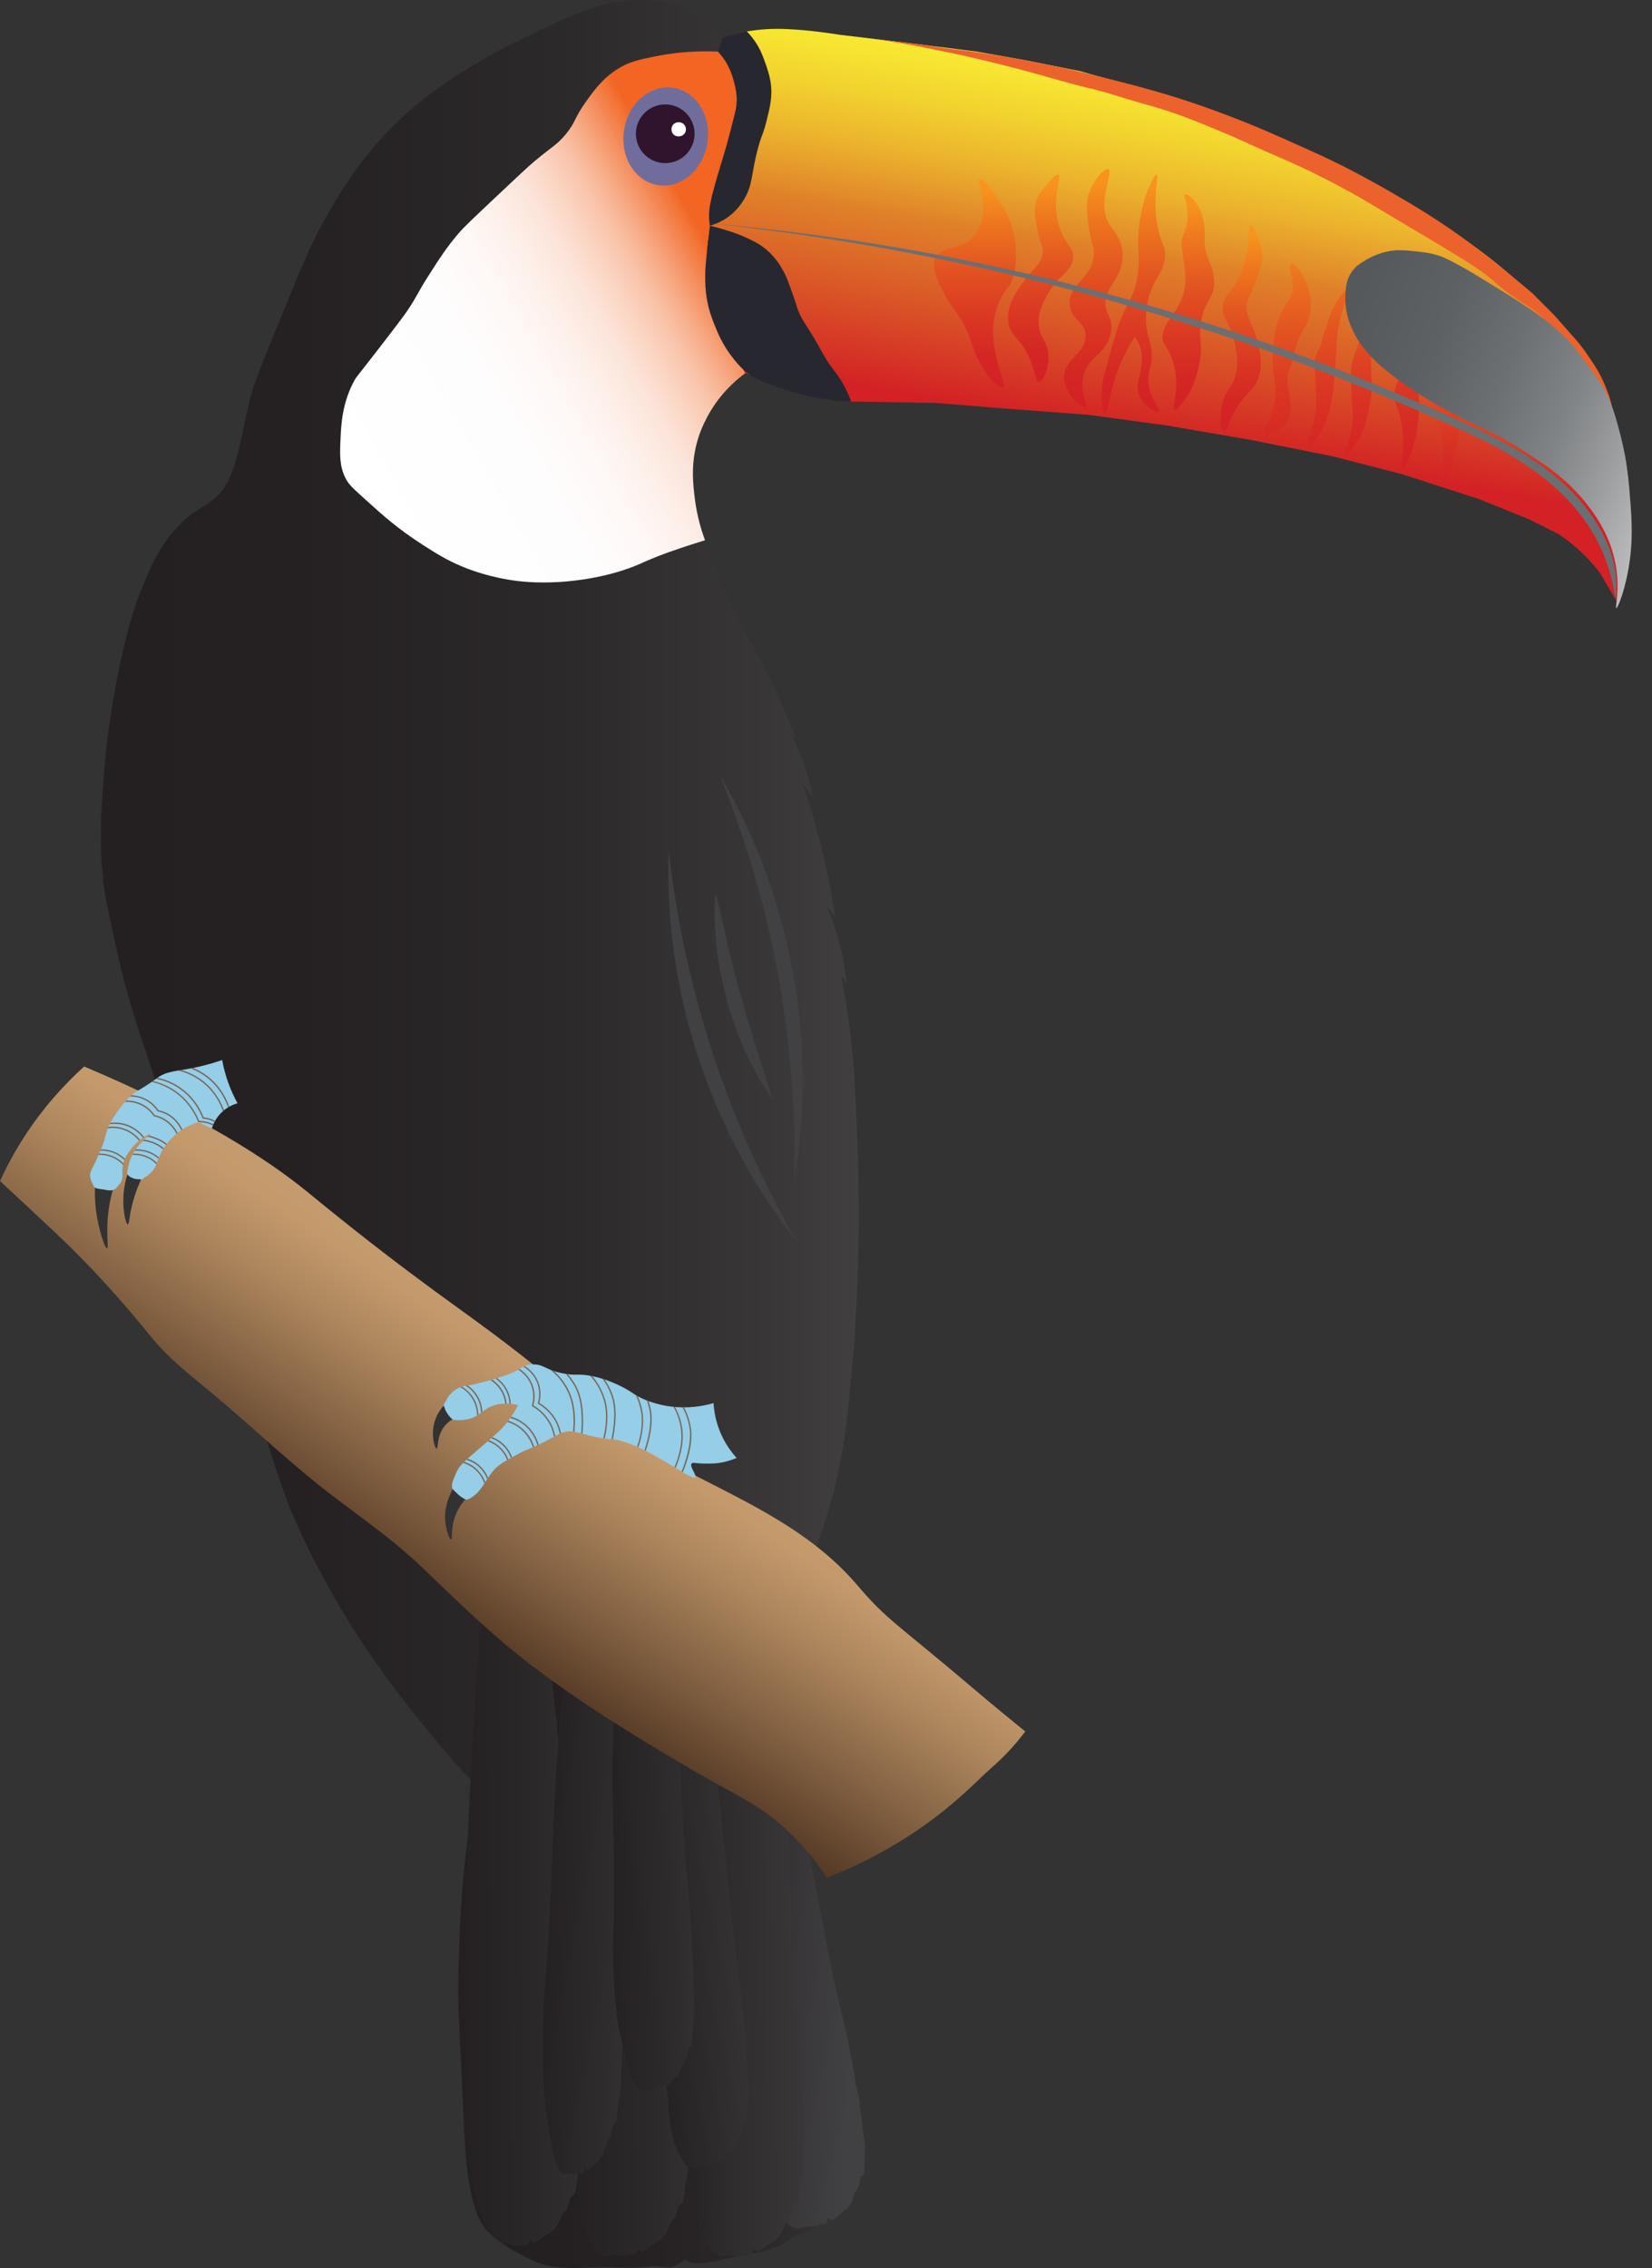 
        <svg xmlns:rdf="http://www.w3.org/1999/02/22-rdf-syntax-ns#" xmlns="http://www.w3.org/2000/svg" xmlns:cc="https://creativecommons.org/ns" xmlns:xlink="http://www.w3.org/1999/xlink" xmlns:dc="https://www.dublincore.org/specifications/dublin-core/dcmi-terms/" x="0px" y="0px" width="364.2px" height="500px" viewBox="0 0 364.2 500" xml:space="preserve">
            <rect x="0" y="0" width="364.2" height="500" fill="#333333" stroke="none"/>
            <title>Ramphastos toco (Toco Toucan)</title>
            <desc xmlns:ian_image_library="https://ian.umces.edu/media-library/">
                <ian_image_library:title>Ramphastos toco (Toco Toucan)</ian_image_library:title>
                <ian_image_library:descr><p>Toco Toucan perched on a branch</p></ian_image_library:descr>
                <ian_image_library:scene>
                    <ian_image_library:contains>Chordata, Aves, Piciformes, Ramphastidae, Ramphastos, toco, Ramphastos toco, common toucan, giant toucan</ian_image_library:contains>
                    <ian_image_library:when>2025-12-15</ian_image_library:when>
                </ian_image_library:scene>
            </desc>
            
             <defs><linearGradient id="ian_symbols_069bdac24d7e08b481df1831f792189a" x1="-42.27" y1="196.78" x2="282.74" y2="196.78" gradientUnits="userSpaceOnUse"><stop offset="0" stop-color="#231f20"></stop><stop offset=".33" stop-color="#252122"></stop><stop offset=".51" stop-color="#2c292a"></stop><stop offset=".65" stop-color="#393638"></stop><stop offset=".78" stop-color="#4b494b"></stop><stop offset=".89" stop-color="#626264"></stop><stop offset=".99" stop-color="#7e8083"></stop><stop offset="1" stop-color="#808285"></stop></linearGradient><linearGradient id="ian_symbols_069bdac24d7e08b481df1831f792189a1" x1="84.2" y1="421.34" x2="264.76" y2="420.3" gradientUnits="userSpaceOnUse"><stop offset="0" stop-color="#231f20"></stop><stop offset=".31" stop-color="#252122"></stop><stop offset=".46" stop-color="#2c2829"></stop><stop offset=".58" stop-color="#393536"></stop><stop offset=".68" stop-color="#4a4849"></stop><stop offset=".77" stop-color="#626061"></stop><stop offset=".84" stop-color="#7e7e7f"></stop><stop offset=".92" stop-color="#a1a1a2"></stop><stop offset=".99" stop-color="#c7c9ca"></stop><stop offset="1" stop-color="#d1d3d4"></stop></linearGradient><linearGradient id="ian_symbols_069bdac24d7e08b481df1831f792189a2" x1="135.37" y1="452.86" x2="186.4" y2="461.72" gradientTransform="translate(-21.75 62.06) rotate(-7.87) scale(.93 .85)" gradientUnits="userSpaceOnUse"><stop offset="0" stop-color="#231f20"></stop><stop offset=".42" stop-color="#383638"></stop><stop offset=".69" stop-color="#414042"></stop></linearGradient><linearGradient id="ian_symbols_069bdac24d7e08b481df1831f792189a3" x1="121.56" y1="418.44" x2="173.35" y2="418.14" gradientUnits="userSpaceOnUse"><stop offset="0" stop-color="#231f20"></stop><stop offset=".41" stop-color="#2c292a"></stop><stop offset="1" stop-color="#414042"></stop></linearGradient><linearGradient id="ian_symbols_069bdac24d7e08b481df1831f792189a4" x1="97.78" y1="416.39" x2="149.57" y2="416.09" gradientUnits="userSpaceOnUse"><stop offset="0" stop-color="#231f20"></stop><stop offset=".39" stop-color="#2b282a"></stop><stop offset="1" stop-color="#414042"></stop></linearGradient><linearGradient id="ian_symbols_069bdac24d7e08b481df1831f792189a5" x1="147.01" y1="418.44" x2="198.81" y2="418.14" gradientUnits="userSpaceOnUse"><stop offset="0" stop-color="#231f20"></stop><stop offset=".26" stop-color="#2f2c2d"></stop><stop offset=".67" stop-color="#3c3a3c"></stop><stop offset="1" stop-color="#414042"></stop></linearGradient><linearGradient id="ian_symbols_069bdac24d7e08b481df1831f792189a6" x1="123.73" y1="398.37" x2="160.08" y2="398.16" gradientTransform="translate(9.56 -2.83) rotate(2.21)" gradientUnits="userSpaceOnUse"><stop offset="0" stop-color="#231f20"></stop><stop offset=".48" stop-color="#2f2c2d"></stop><stop offset="1" stop-color="#414042"></stop></linearGradient><linearGradient id="ian_symbols_069bdac24d7e08b481df1831f792189a7" x1="130.88" y1="415.71" x2="169" y2="415.49" gradientTransform="translate(-14.43 5.83) rotate(-3.29)" gradientUnits="userSpaceOnUse"><stop offset="0" stop-color="#231f20"></stop><stop offset="1" stop-color="#414042"></stop></linearGradient><linearGradient id="ian_symbols_069bdac24d7e08b481df1831f792189a8" x1="127.73" y1="422.56" x2="164.08" y2="422.35" gradientTransform="translate(-3.65 54.45) rotate(-1.13) scale(1 .82)" xlink:href="#ian_symbols_069bdac24d7e08b481df1831f792189a6"></linearGradient><linearGradient id="ian_symbols_069bdac24d7e08b481df1831f792189a9" x1="85.16" y1="361.75" x2="148.01" y2="267.84" gradientUnits="userSpaceOnUse"><stop offset="0" stop-color="#3c2415"></stop><stop offset=".23" stop-color="#77573b"></stop><stop offset=".47" stop-color="#ae875e"></stop><stop offset=".59" stop-color="#c49a6c"></stop><stop offset=".74" stop-color="#c49e72"></stop><stop offset=".96" stop-color="#c6ac84"></stop><stop offset="1" stop-color="#c7b089"></stop></linearGradient><linearGradient id="ian_symbols_069bdac24d7e08b481df1831f792189a10" x1="76.99" y1="106.87" x2="180.01" y2="47.39" gradientUnits="userSpaceOnUse"><stop offset="0" stop-color="#fff"></stop><stop offset=".31" stop-color="#fefdfd"></stop><stop offset=".42" stop-color="#fef8f6"></stop><stop offset=".49" stop-color="#fdf0ea"></stop><stop offset=".56" stop-color="#fce4d9"></stop><stop offset=".61" stop-color="#fbd5c3"></stop><stop offset=".66" stop-color="#f9c2a8"></stop><stop offset=".7" stop-color="#f7ac87"></stop><stop offset=".74" stop-color="#f59162"></stop><stop offset=".78" stop-color="#f37539"></stop><stop offset=".8" stop-color="#f26522"></stop></linearGradient><linearGradient id="ian_symbols_069bdac24d7e08b481df1831f792189a11" x1="252.54" y1="103.51" x2="267.79" y2="12.5" gradientUnits="userSpaceOnUse"><stop offset=".08" stop-color="#d32125"></stop><stop offset=".32" stop-color="#da5a27"></stop><stop offset=".51" stop-color="#e0832a"></stop><stop offset=".51" stop-color="#e0852a"></stop><stop offset=".65" stop-color="#ebb22d"></stop><stop offset=".78" stop-color="#f2d22f"></stop><stop offset=".88" stop-color="#f7e531"></stop><stop offset=".95" stop-color="#f9ed32"></stop></linearGradient><linearGradient id="ian_symbols_069bdac24d7e08b481df1831f792189a12" x1="229.41" y1="84.25" x2="229.41" y2="38.52" gradientUnits="userSpaceOnUse"><stop offset="0" stop-color="#d32125"></stop><stop offset=".15" stop-color="#d42724"></stop><stop offset=".34" stop-color="#da3823"></stop><stop offset=".57" stop-color="#e25421"></stop><stop offset=".81" stop-color="#ef7a1e"></stop><stop offset=".95" stop-color="#f7941d"></stop></linearGradient><linearGradient id="ian_symbols_069bdac24d7e08b481df1831f792189a13" x1="241.06" y1="89.83" x2="241.06" y2="37.3" xlink:href="#ian_symbols_069bdac24d7e08b481df1831f792189a12"></linearGradient><linearGradient id="ian_symbols_069bdac24d7e08b481df1831f792189a14" x1="261.98" y1="90.44" x2="261.98" y2="42.83" xlink:href="#ian_symbols_069bdac24d7e08b481df1831f792189a12"></linearGradient><linearGradient id="ian_symbols_069bdac24d7e08b481df1831f792189a15" x1="249.87" y1="91.29" x2="249.87" y2="38.52" xlink:href="#ian_symbols_069bdac24d7e08b481df1831f792189a12"></linearGradient><linearGradient id="ian_symbols_069bdac24d7e08b481df1831f792189a16" x1="273.68" y1="95.11" x2="273.68" y2="49.65" xlink:href="#ian_symbols_069bdac24d7e08b481df1831f792189a12"></linearGradient><linearGradient id="ian_symbols_069bdac24d7e08b481df1831f792189a17" x1="284.45" y1="105.31" x2="282.69" y2="46.99" gradientUnits="userSpaceOnUse"><stop offset="0" stop-color="#d32125"></stop><stop offset=".14" stop-color="#d52724"></stop><stop offset=".35" stop-color="#da3923"></stop><stop offset=".58" stop-color="#e45721"></stop><stop offset=".84" stop-color="#f0801e"></stop><stop offset=".95" stop-color="#f7941d"></stop></linearGradient><linearGradient id="ian_symbols_069bdac24d7e08b481df1831f792189a18" x1="293.6" y1="105.04" x2="291.84" y2="46.72" xlink:href="#ian_symbols_069bdac24d7e08b481df1831f792189a17"></linearGradient><linearGradient id="ian_symbols_069bdac24d7e08b481df1831f792189a19" x1="301.71" y1="104.79" x2="299.96" y2="46.47" xlink:href="#ian_symbols_069bdac24d7e08b481df1831f792189a17"></linearGradient><linearGradient id="ian_symbols_069bdac24d7e08b481df1831f792189a20" x1="214.94" y1="85.44" x2="214.94" y2="39.53" xlink:href="#ian_symbols_069bdac24d7e08b481df1831f792189a12"></linearGradient><linearGradient id="ian_symbols_069bdac24d7e08b481df1831f792189a21" x1="311.75" y1="104.49" x2="309.99" y2="46.17" xlink:href="#ian_symbols_069bdac24d7e08b481df1831f792189a17"></linearGradient><linearGradient id="ian_symbols_069bdac24d7e08b481df1831f792189a22" x1="319.91" y1="106.88" x2="319.91" y2="58.9" gradientUnits="userSpaceOnUse"><stop offset="0" stop-color="#d32125"></stop><stop offset=".21" stop-color="#d93423"></stop><stop offset=".63" stop-color="#e96820"></stop><stop offset=".95" stop-color="#f7941d"></stop></linearGradient><linearGradient id="ian_symbols_069bdac24d7e08b481df1831f792189a23" x1="263.69" y1="66.4" x2="386.08" y2="114.64" gradientUnits="userSpaceOnUse"><stop offset="0" stop-color="#53575a"></stop><stop offset=".25" stop-color="#55595c"></stop><stop offset=".4" stop-color="#5e6164"></stop><stop offset=".53" stop-color="#6c7072"></stop><stop offset=".65" stop-color="#818486"></stop><stop offset=".75" stop-color="#9c9ea0"></stop><stop offset=".85" stop-color="#bdbebf"></stop><stop offset=".94" stop-color="#e3e4e4"></stop><stop offset="1" stop-color="#fff"></stop></linearGradient></defs><g id="ian_symbols_2727d999e449e3e481f3e3016baea16d"><path id="ian_symbols_a488bcd4e2d0ca9425879bdc99d2f032" d="M104.75,393.56c-3.01-3.27-6.87-7.64-11.17-12.95-3.89-4.81-9.04-11.2-14.71-19.99-6.87-10.67-11.16-19.62-12.94-23.53-3-6.58-4.7-11.59-9.61-27.6-8.38-27.33-8.13-28.3-13.25-44.34-1.04-3.26-4.27-13.09-10.73-32.74-1.32-4.03-4.45-12.77-6.97-24.6-1.46-6.84-2.22-10.26-2.51-12.7-1.07-9.13-.55-16.52,0-23.85.36-4.75,1.26-14.35,3.89-26.22,1.86-8.42,3.4-12.58,4.41-15.06,2.04-5.04,3.97-9.65,8.22-14.07,4.07-4.26,5.43-3.52,8.74-6.79,3.84-3.84,4.83-11.71,6.79-20.4.81-3.63,3.05-9.1,7.52-19.99,4.31-10.54,6.47-15.79,9.96-21.78,3.13-5.35,7.54-12.78,15.53-20.38,5.92-5.63,11.3-9,15.55-11.66,4.88-3.06,8.46-4.8,14.56-7.77,10.93-5.32,15.24-6.34,18.45-6.81,2.87-.41,5.84-.5,9.1,0,1.74.27,4.05.66,6.7,1.99,3.41,1.71,5.66,4.13,7.02,5.95,1.64,24.66,3.29,49.31,4.93,73.97-2.84,2.54-5.67,5.08-8.51,7.62l-4.04,13c.73,4.02,1.48,8.06,2.21,12.08,1.33,4.38,3.57,10.88,7.22,18.4,2.8,5.78,4.91,8.63,8.42,15.82,2.73,5.6,4.62,10.29,5.76,13.27-.32-.27-.64-.54-.96-.81.78,1.59,1.56,3.33,2.29,5.24,1.23,3.24,2.06,6.27,2.63,8.95-.8-1.1-1.61-2.2-2.41-3.29,2.15,6.18,4.15,13.1,5.71,20.71.62,3.03,1.14,5.97,1.56,8.82-.6-.75-1.19-1.51-1.79-2.26,1.02,2.45,2.04,5.35,2.87,8.68.77,3.11,1.22,5.98,1.48,8.48-.4-.64-.81-1.28-1.21-1.92.69,3.63,1.54,8.65,2.22,14.69.37,3.25.75,8.04,1.2,18.35.62,13.98.42,24.63.36,27.71-.26,12.32-1.04,21.99-1.56,27.47-.86,9.27-1.41,15.06-3.24,22.86-1.56,6.63-3.4,12.11-4.93,16.13-.1-.05-.18-.1-.28-.13-.2,1.37-.39,2.75-.57,4.13-1.77,13.45-2.75,26.53-3.1,39.17-23.59,2.71-47.18,5.42-70.77,8.12Z" fill="url(#ian_symbols_069bdac24d7e08b481df1831f792189a)"></path><g id="ian_symbols_7c04db1b8c0da4140d9518660ed7c731"><path d="M169.55,380.48c4.53,11.46,6.78,21.05,8.01,27.76,2.39,13.07,2.36,16.67,4.83,28.25,1.29,6.02,3.04,9.58,4.47,15.49,1.42,5.88,1.84,11.91,1.91,12.61.21,2.06.31,3.6.35,4.24.25,3.93.19,3.58.19,8.28,0,1.32.2,2.9-.18,4.08-.4,1.24-1.48,2.34-2.09,3.53-.5.98-.91,2.71-1.8,3.37-.93.69-2.23.36-3.19.91-1.13.65-1.8,1.85-2.96,2.48-1.37.74-2.99.92-4.35,1.72-.73.43-1.31.99-2.01,1.44-.93.6-2.41.92-3.43,1.36-1.51.66-3.32.62-4.9,1.02-1.18.3-2.64.51-3.94.81-2.16.51-7.52,1.98-9.44.3-1.32.91-2.33,1.73-3.99,1.66-1.23-.04-2.65-.41-3.9-.19-3.94.68-7.84.02-11.86.22-4.12.21-8.97.44-12.69-1.02-1.95-.76-3.75-1.8-5.66-2.79,0,0-2.8-1.72-5.07-3.79-4.83-4.41-5.31-17.34-5.71-26.79-.89-20.94-1.21-21.01-1.11-29.23,0,0,.12-9.49.8-18.56,2.11-28.36,11.21-61.29,13.11-68.05,13.71-2.54,27.43-5.08,41.14-7.62,4.5,12.83,8.99,25.66,13.49,38.48Z" fill="url(#ian_symbols_069bdac24d7e08b481df1831f792189a1)"></path><path d="M173.85,389.52c2.52,9.43,4.23,17.39,5.33,22.97,2.14,10.86,2.55,13.88,4.55,23.5,1.61,7.74,2.82,10.48,4.94,23.32.25,1.49.93,3.56,1.02,4.96-.18-.36-.31-.92-.43-1.42.49,2.21.69,4.61,1.01,6.94.15,1.1.39,2.42.43,3.43.04,1.06-.12,2.02-.14,3.04-.02.84.07,2.31-.09,2.89-.17.61-.55.38-.74.88-.22.59-.26,1.62-.5,2.18-.28.67-.68.88-.95,1.6-.14.39-.23.88-.36,1.28-.18.54-.53.86-.75,1.27-.32.6-.8.64-1.18,1.04-.28.3-.64.52-.95.82-.51.5-1.76,1.93-2.46.6-.24.81-.42,1.53-.86,1.54-.33,0-.75-.24-1.05-.02-.96.72-2.07.3-3.11.62-1.07.32-2.32.69-3.47-.39-.61-.57-1.2-1.37-1.82-2.13-.48-.59-1.2-1.71-1.78-2.99-1.37-3.06-1.99-7.79-2.21-9.88-.03.08-.06.16-.1.24-1.05-7.12-2.37-13.99-3.53-21.25-.02.29-.03.57-.05.86-.31-2.21-.63-4.45-.94-6.72-.34-2.47-.66-4.91-.98-7.3-.01.2-.02.41-.04.61-.23-2.01-.59-5.05-1.06-8.74-.7-5.54-1.26-9.6-1.33-10.09-.7-5.11-1.97-19.93-4.41-57.5,3.33-2.63,6.66-5.26,10-7.89,2.67,10.58,5.35,21.17,8.02,31.75Z" fill="url(#ian_symbols_069bdac24d7e08b481df1831f792189a2)"></path><path d="M146.05,377.83c1.29,11.46,1.94,21.05,2.29,27.76.68,13.07.67,16.67,1.38,28.25.57,9.32,1.46,12.73,1.82,28.1.04,1.78.46,4.32.35,5.97-.14-.44-.19-1.12-.25-1.73.2,2.67.05,5.51.05,8.28,0,1.32.06,2.9-.05,4.08-.11,1.24-.42,2.34-.6,3.53-.14.98-.26,2.71-.52,3.37-.27.69-.64.36-.91.91-.32.65-.51,1.85-.85,2.48-.39.74-.85.92-1.24,1.72-.21.43-.38.99-.57,1.44-.27.6-.69.92-.98,1.36-.43.66-.95.62-1.4,1.02-.34.3-.75.51-1.13.81-.62.51-2.15,1.98-2.7.3-.38.91-.66,1.73-1.14,1.66-.35-.04-.76-.41-1.12-.19-1.13.68-2.24.02-3.39.22-1.18.21-2.56.44-3.63-1.02-.56-.76-1.07-1.8-1.62-2.79-.42-.77-1.03-2.19-1.45-3.79-1.01-3.8-.97-9.44-.9-11.93-.05.09-.09.17-.14.26-.07-8.5-.46-16.77-.63-25.45-.06.33-.12.67-.18,1,0-2.63-.01-5.31,0-8.02,0-2.95.02-5.85.03-8.71-.04.24-.08.47-.13.71.05-2.4.11-6.01.16-10.41.07-6.6.07-11.45.07-12.04,0-6.09.83-23.65,3.75-68.05,3.92-2.54,7.84-5.08,11.76-7.62,1.29,12.83,2.57,25.66,3.86,38.48Z" fill="url(#ian_symbols_069bdac24d7e08b481df1831f792189a3)"></path><path d="M122.27,375.9c1.29,11.46,1.94,21.05,2.29,27.76.68,13.07.67,16.67,1.38,28.25.57,9.32,1.46,12.73,1.82,28.1.04,1.78.46,4.32.35,5.97-.14-.44-.19-1.12-.25-1.73.2,2.67.05,5.51.05,8.28,0,1.32.06,2.9-.05,4.08-.11,1.24-.42,2.34-.6,3.53-.14.98-.26,2.71-.52,3.37-.27.69-.64.36-.91.91-.32.65-.51,1.85-.85,2.48-.39.74-.85.92-1.24,1.72-.21.43-.38.99-.57,1.44-.27.6-.69.92-.98,1.36-.43.66-.95.62-1.4,1.02-.34.3-.75.51-1.13.81-.62.51-2.15,1.98-2.7.3-.65,1.55-.9,1.65-2.46,1.54-1.28-.09-2.59-.32-3.78-.96-2.58-1.38-4.03-3.77-4.89-6.49-1.3-4.13-2.31-8.36-2.57-12.7s.13-8.78,0-13.16c-.06-1.95-.12-3.91-.18-5.86-.05-1.68-.43-3.75-.13-5.4-.06.33-.12.67-.18,1,0-2.63-.01-5.31,0-8.02,0-2.95.02-5.85.03-8.71-.04.24-.08.47-.13.71.05-2.4.11-6.01.16-10.41.07-6.6.07-11.45.07-12.04,0-6.09.83-23.65,3.75-68.05l11.76-7.62c1.29,12.83,2.57,25.66,3.86,38.48Z" fill="url(#ian_symbols_069bdac24d7e08b481df1831f792189a4)"></path><path d="M171.5,377.83c1.29,11.46,1.94,21.05,2.29,27.76.68,13.07.67,16.67,1.38,28.25.57,9.32,1.46,12.73,1.82,28.1.04,1.78.46,4.32.35,5.97-.14-.44-.19-1.12-.25-1.73.2,2.67.05,5.51.05,8.28,0,1.32.06,2.9-.05,4.08-.11,1.24-.42,2.34-.6,3.53-.14.98-.26,2.71-.52,3.37-.27.69-.64.36-.91.91-.32.65-.51,1.85-.85,2.48-.39.74-.85.92-1.24,1.72-.21.43-.38.99-.57,1.44-.27.6-.69.92-.98,1.36-.43.66-.95.62-1.4,1.02-.34.3-.75.51-1.13.81-.62.51-2.15,1.98-2.7.3-.38.91-.66,1.73-1.14,1.66-.35-.04-.76-.41-1.12-.19-1.13.68-2.24.02-3.39.22-1.18.21-2.56.44-3.63-1.02-.56-.76-1.07-1.8-1.62-2.79-.42-.77-1.03-2.19-1.45-3.79-1.01-3.8-.97-9.44-.9-11.93-.05.09-.09.17-.14.26-.07-8.5-.46-16.77-.63-25.45-.06.33-.12.67-.18,1,0-2.63-.01-5.31,0-8.02,0-2.95.02-5.85.03-8.71-.04.24-.08.47-.13.71.05-2.4.11-6.01.16-10.41.07-6.6.07-11.45.07-12.04,0-6.09.83-23.65,3.75-68.05,3.92-2.54,7.84-5.08,11.76-7.62,1.29,12.83,2.57,25.66,3.86,38.48Z" fill="url(#ian_symbols_069bdac24d7e08b481df1831f792189a5)"></path><path d="M137,360.13c.4,11.48.45,21.08.42,27.79-.06,13.07-.21,16.68-.19,28.27.01,9.33.46,12.76.1,28.13-.04,1.78.14,4.33,0,5.98-.07-.45-.08-1.13-.1-1.74.03,2.67-.18,5.51-.28,8.28-.05,1.32-.07,2.9-.19,4.08-.12,1.24-.36,2.33-.52,3.51-.13.98-.27,2.7-.46,3.36-.2.68-.43.34-.63.89-.23.64-.4,1.83-.64,2.45-.28.73-.59.9-.87,1.69-.15.42-.28.98-.43,1.43-.19.59-.48.9-.69,1.34-.3.64-.64.6-.95.99-.23.29-.51.49-.76.78-.42.49-1.47,1.92-1.76.23-.28.9-.5,1.71-.8,1.63-.23-.05-.47-.43-.72-.22-.76.65-1.45-.04-2.21.13-.77.18-1.68.37-2.31-1.11-.33-.78-.62-1.82-.94-2.83-.25-.81-.28-1.23-.36-1.64-1.35-7.61-1.73-12.28-1.73-12.28-.16-2-.61-8.37-.1-19.43.26-5.55.68-8.92.92-12.69.58-9.21.9-18.43,1.25-27.64.94-24.28,4.04-48.36,6.02-72.61l7.91-7.32c.34,12.85.68,25.7,1.02,38.55Z" fill="url(#ian_symbols_069bdac24d7e08b481df1831f792189a6)"></path><path d="M156.16,378.82c1.49,9.4,2.42,17.28,3,22.8,1.12,10.75,1.28,13.73,2.35,23.25.86,7.67,1.68,10.44,2.67,23.11.12,1.47.55,3.54.54,4.91-.12-.36-.19-.92-.27-1.42.27,2.19.3,4.55.43,6.83.06,1.09.18,2.39.16,3.37-.02,1.03-.2,1.95-.27,2.94-.06.82-.06,2.25-.22,2.8-.16.58-.45.32-.63.79-.21.55-.29,1.55-.51,2.08-.25.63-.58.79-.83,1.47-.13.36-.23.83-.35,1.21-.17.51-.46.79-.66,1.17-.29.56-.67.55-.98.9-.23.26-.53.45-.79.72-.43.44-1.49,1.72-1.97.36-.23.76-.41,1.45-.76,1.42-.26-.02-.58-.3-.83-.11-.8.61-1.65.11-2.48.32-.86.22-1.86.47-2.72-.69-.45-.61-.87-1.44-1.32-2.24-.35-.62-.86-1.77-1.24-3.06-.92-3.1-1.16-7.75-1.23-9.8-.03.07-.06.15-.09.22-.46-7.01-1.13-13.81-1.67-20.97-.03.28-.06.56-.08.83-.13-2.17-.26-4.38-.39-6.61-.14-2.43-.27-4.83-.39-7.19-.02.2-.04.39-.06.59-.08-1.98-.2-4.96-.38-8.59-.26-5.45-.49-9.45-.52-9.93-.28-5.03-.51-19.55-.47-56.3,2.76-2.26,5.52-4.52,8.28-6.78,1.55,10.53,3.11,21.06,4.66,31.58Z" fill="url(#ian_symbols_069bdac24d7e08b481df1831f792189a7)"></path><path d="M147.77,363.12c1.02,9.33,1.59,17.14,1.93,22.61.65,10.65.7,13.59,1.35,23.02.52,7.59,1.15,10.37,1.63,22.9.06,1.45.37,3.52.32,4.87-.1-.36-.14-.91-.19-1.41.17,2.17.12,4.5.17,6.76.02,1.07.08,2.36.03,3.33-.05,1.01-.24,1.92-.33,2.89-.08.8-.13,2.22-.28,2.76-.16.57-.41.3-.58.75-.2.53-.3,1.51-.51,2.03-.24.61-.54.76-.78,1.42-.13.35-.23.81-.35,1.18-.16.49-.43.76-.61,1.12-.27.54-.6.52-.89.85-.21.25-.48.42-.72.68-.39.42-1.36,1.64-1.74.28-.23.74-.4,1.42-.71,1.37-.23-.03-.5-.32-.73-.14-.72.57-1.45.04-2.19.22-.76.18-1.66.39-2.37-.78-.37-.62-.72-1.45-1.09-2.26-.3-.64-.35-.99-.44-1.32-1.76-6.13-2.39-9.91-2.39-9.91-.27-1.62-1.07-6.78-1.16-15.82-.04-4.53.2-7.29.23-10.38.08-7.53-.11-15.05-.26-22.57-.39-19.82,1.4-39.58,2.05-59.43,2.5-2.12,5-4.24,7.5-6.36,1.04,10.45,2.08,20.89,3.12,31.34Z" fill="url(#ian_symbols_069bdac24d7e08b481df1831f792189a8)"></path><path d="M147.41,187.47c3.42,30.37,12.97,59.62,28.19,86.13-19.12-24.08-29.32-55.41-28.19-86.13h0Z" fill="#414042"></path><path d="M158.71,170.97c15.67,26.44,21.69,58.83,16.4,89.13.7-30.56-4.89-60.81-16.4-89.13h0Z" fill="#414042"></path><path d="M157.77,196.71c.96,3.92,1.79,7.78,2.69,11.62.92,3.83,1.85,7.65,2.93,11.42,1.02,3.79,2.18,7.54,3.35,11.3,1.2,3.76,2.46,7.51,3.64,11.36-2.39-3.25-4.33-6.79-6-10.46-1.68-3.66-3.01-7.47-4.11-11.35-1.04-3.89-1.86-7.85-2.29-11.86-.45-4-.59-8.04-.21-12.05Z" fill="#414042"></path></g></g><path id="ian_symbols_45533ddb16c84424b1884622b42c7a9a" d="M224.15,384.06c.81-.97,1.45-1.8,1.88-2.36-2.82-2.28-7.17-5.84-12.4-10.28-16.08-13.66-18.06-14.24-24.63-21.97-13.5-15.88-33.9-21.71-51.01-32.71-13.03-8.37-11.52-9.85-33.85-26.11-5.44-3.96-11.14-8-19.89-14.74-8.73-6.73-14.66-11.66-16.53-13.18-8.63-7.02-23.2-16.64-49.17-27.6-4.16,3.76-9.03,8.95-13.43,15.84-2.11,3.3-3.78,6.48-5.12,9.41,2.77,2.57,6.95,6.44,12.01,11.2,7.73,7.26,14.54,14.81,21.2,23.02,4.26,5.24,8.8,8.57,13.87,12.83,9.13,7.67,17.43,15.69,27.13,23.01,6.7,5.06,13.06,9.54,19.07,15.32,7.78,7.49,15.58,15.09,24.2,21.62,10.83,8.2,22.12,15.16,33.82,22.05,11.24,6.62,16.25,8.29,22.82,14.64,3.93,3.79,6.56,7.46,8.13,9.89,6.1-2.35,14.08-6.12,22.47-12.22,4.31-3.13,8.24-6.64,12.05-10.35,1.36-1.33,4.26-3.59,7.37-7.3Z" fill="url(#ian_symbols_069bdac24d7e08b481df1831f792189a9)"></path><path id="ian_symbols_d659ac41e952e1b4191eb627987f824c" d="M158.26,11.37c-5.99-.25-10.78.43-14.04,1.1-3.37.69-5.45,1.14-7.9,2.63-3.45,2.11-5.49,4.99-7.24,7.46-2.61,3.69-2.11,4.32-4.39,7.08-1.89,2.28-2.82,2.55-6.8,5.86-1.4,1.16-3.79,3.41-8.56,7.91-4.63,4.36-6.97,6.57-8.12,7.9-2.72,3.14-4.5,5.96-6.58,9.21-2.8,4.37-2.51,4.53-4.88,8.04-.5.74-1.28,1.86-6.17,8.18-5.11,6.6-5.02,6.35-5.4,7.03-2.76,5.02-2.97,9.82-3.11,12.96-.16,3.6-.24,6.07,1.14,8.76.76,1.48,1.71,2.24,5.05,5.27,3.02,2.74,6.6,5.95,12.07,9.43,2.88,1.84,5.05,3.22,8.34,4.61,1.75.74,6.3,2.53,12.51,3.29.94.11,5.56.65,11.63,0,2.1-.22,8.82-.99,15.14-3.73,1.12-.49,3.3-1.5,6.47-2.63,1.65-.59,3.78-1.29,4.54-1.54,1.41-.46,2.6-.83,3.47-1.1-.78-2.09-1.72-5.12-2.21-8.87-.45-3.48-1-8.05.67-13.51.37-1.19,1.64-5.05,4.85-9.1,2.21-2.78,4.53-4.65,6.24-5.82l9.27,3.21v-2.77l-7.41-5.05-7.46-6.14-1.97-3.29-1.54-12.51.66-5.48.44-6.58,2.19-6.36,2.63-7.19.66-5.1.43-3.87c-.58-2-1.17-4-1.75-6l-2.85-3.29Z" fill="url(#ian_symbols_069bdac24d7e08b481df1831f792189a10)"></path><g id="ian_symbols_dcaf6c7f2eaaf21461cc2d02d9db7b54"><path d="M20.94,261.41c-.07,1.72-.04,4.25.51,7.24.6,3.32,1.73,6.61,2.15,6.53.35-.07-.12-2.5.12-6.16.19-2.93.75-5.31,1.21-6.88-1.33-.24-2.66-.48-3.99-.72Z" fill="#333232"></path><path d="M28.14,258.78c-.27.79-.58,1.89-.77,3.24-.57,4.06.32,7.88.81,7.87.36,0,.26-2.03,1.28-5.51.56-1.91,1.21-3.43,1.69-4.44-1-.39-2-.78-3-1.16Z" fill="#333232"></path><path d="M99.94,312.8c-.52.27-1.18.71-1.77,1.39-1.94,2.22-1.5,5.12-1.9,5.14-.36.01-1.19-2.46-.65-5.14.44-2.18,1.63-3.72,2.4-4.54.64,1.05,1.28,2.1,1.92,3.15Z" fill="#333232"></path><path d="M102.68,330.41c-.83.92-1.86,2.32-2.47,4.22-.83,2.58-.42,4.68-.77,4.72-.36.05-1.21-2.12-1.31-4.49-.12-2.96.98-5.32,1.76-6.66.93.74,1.87,1.48,2.8,2.22Z" fill="#333232"></path><path d="M99.79,328.22c-.48-.91.2-2.07.67-3.29.72-1.85,1.8-2.68,5.67-6,3.74-3.21,4.58-4.02,5.5-5.17,1.26-1.56,2.09-3.01,2.6-4.01-3.06-.68-5.03-.17-6.28.45-1.69.84-2.47,2.08-4.57,2.6-1.01.25-2.24.37-3.27.22-.53-.08-1.04-.79-1.35-1.22-.2-.28-.41-.61-.56-.93-.16-.33-.19-.76-.44-1.05.04-.08.09-.16.13-.24.52-.98,1.03-1.98,1.88-2.73,1.52-1.35,3.26-1.45,3.76-1.47,0,0,2.97-.58,7.11-1.91,4.65-1.49,4.33-2.61,6.72-2.69,2.62-.09,2.8,1.27,7.02,2.03,2.86.51,3.05-.06,6,.52,2.75.54,4.8,1.47,5.93,1.99,3.23,1.49,3.29,2.21,6.14,3.35.44.18,2.52,1,5.3,1.38,3.84.52,7.17-.05,9.56-.74.09,1.57.42,3.99,1.59,6.68,1.08,2.49,2.48,4.29,3.5,5.41-1.35.56-3.19,1.14-5.17,1.22-1.36.05-2.31,0-2.31,0-1.63,0-2.16-.31-2.43,0-.57.67,1.18,2.58.78,3.03-.47.52-3.31-1.55-7.23-3.79-3.8-2.18-5.75-3.13-8.46-4.03-2.61-.87-2.28-.11-7.46-1.33-3.07-.72-3.65-1.1-5.14-.91-1.61.2-1.95.77-5.69,2.61-3.07,1.51-2.98,1.19-5.06,2.32-2.91,1.57-4.37,2.36-5.58,3.82-1.68,2.02-2.52,4.51-4.91,5.9-.49.28-.88.49-1.38.19-.76-.46-1.25-.87-1.25-.87-.81-.77-1.21-1.15-1.31-1.34Z" fill="#96cde7"></path><path d="M31.16,260.04c.07,0,.14,0,.2-.02.18-.07.29-.3.44-.42.13-.1.3-.16.44-.25.46-.31.89-.67,1.26-1.09.98-1.1.81-1.51,1.79-3.66,1.34-2.96,3.58-4.67,4.25-5.16.83-.61,2.22-1.48,4.22-2.03.98.45,1.96.91,2.94,1.36.23-.75.86-2.45,2.51-3.87,1.2-1.03,2.43-1.48,3.15-1.68-.68-1.25-1.4-2.76-2.03-4.51-.67-1.86-1.09-3.56-1.35-5.03-2.68.93-4.92,1.45-6.48,1.76-3.64.72-5.77.7-7.74,2.12-.3.22-1.21.91-2.59,1.79-.28.18-.54.34-.78.49-.66.4-1.14.68-1.22.73-.88.51-2.57,2.1-4.12,4.24-.59.81-1.36,1.9-2.07,3.48-.93,2.06-.56,2.31-1.63,4.85-1.15,2.75-1.62,3.64-1.62,3.64-.5,1-.92,1.58-.87,2.42.04.75.39,1.43.71,2.09.09.18.15.4.32.5.49.3,1.3.32,1.85.42.85.15,2.03.48,2.73-.19.39-.37.88-.9,1.16-1.36.68-1.15.2-2.05.44-3.62.27-1.79,1.25-3.01,2.03-3.99,1.69-2.11,3.86-3.2,3.99-3.02-.04.22-.51.5-.66.63-.51.44-1,.9-1.45,1.39-1.27,1.38-2.28,3.08-2.66,4.93-.06.32-.15.62-.18.94-.03.26-.13.54-.09.8.05.34.58.73.88.85.17.08.36.16.54.23.38.13.83.17,1.26.17.13,0,.29.04.44.05Z" fill="#96cde7"></path><path d="M21.86,254.3c-.04.1-.09.2-.13.29.74-.02,1.63.05,2.6.39,1.28.45,2.19,1.18,2.8,1.81.02-.11.06-.21.08-.32-.63-.63-1.53-1.33-2.78-1.77-.95-.33-1.83-.42-2.57-.4Z" fill="#726658"></path><path d="M22.25,253.38c-.04.1-.08.2-.12.29.9-.03,1.79.1,2.63.39,1.17.41,2.03,1.06,2.66,1.68.04-.1.09-.18.13-.27-.65-.63-1.52-1.27-2.7-1.68-.83-.29-1.71-.42-2.6-.41Z" fill="#726658"></path><path d="M29.37,254.3c-.05.1-.11.19-.16.29.74-.03,1.66.04,2.65.39,1.17.41,2.01,1.05,2.61,1.64.04-.09.07-.19.11-.29-.62-.59-1.47-1.22-2.63-1.62-.96-.34-1.84-.42-2.59-.4Z" fill="#726658"></path><path d="M29.93,253.38c-.07.11-.15.2-.23.31.98-.07,1.97.05,2.88.37.98.34,1.73.85,2.33,1.37.04-.09.08-.19.12-.28-.61-.52-1.37-1.02-2.35-1.36-.88-.31-1.82-.44-2.76-.41Z" fill="#726658"></path><path d="M31.77,251.28c-.11.1-.21.2-.32.31.49-.07.84-.04,2.18.43.97.34,1.71.84,2.31,1.35.05-.09.11-.17.16-.25-.61-.53-1.38-1.03-2.37-1.38-1.06-.37-1.53-.48-1.96-.47Z" fill="#726658"></path><path d="M34,250.68c-.63-.22-.93-.33-1.18-.35-.09.08-.19.17-.33.29.35-.04.52.02,1.41.34l.46.16c.93.32,1.66.8,2.23,1.28.06-.08.12-.16.18-.23-.59-.49-1.35-.98-2.31-1.32l-.46-.16Z" fill="#726658"></path><polygon points="32.2 250.37 32.2 250.37 32.2 250.37 32.2 250.37" fill="#726658"></polygon><path d="M27.37,248.79c-1.35-.47-2.56-.48-3.45-.38-.05.11-.09.21-.13.31.86-.11,2.1-.13,3.48.35,1.72.6,2.81,1.69,3.38,2.41.07-.06.15-.13.22-.19-.6-.74-1.72-1.87-3.51-2.5Z" fill="#726658"></path><path d="M27.97,247.91c-1.15-.4-2.39-.53-3.61-.39-.05.1-.1.2-.15.31,1.24-.16,2.5-.05,3.67.36,1.88.66,3.06,1.88,3.64,2.63.08-.06.16-.11.24-.17-.6-.77-1.82-2.05-3.78-2.74Z" fill="#726658"></path><path d="M44.65,246.5l.03.09h.09c.61.06,1.52.23,2.51.73.04-.09.09-.17.14-.26-.99-.5-1.9-.69-2.53-.75-.71-1.82-2.13-4.38-4.91-6.39-1.86-1.34-3.74-2.01-5.25-2.34-.08.05-.18.13-.32.23,1.52.31,3.48.95,5.4,2.35,2.77,2,4.16,4.56,4.85,6.35Z" fill="#726658"></path><path d="M49.15,244.94s.04-.04.05-.05c.06-.05.12-.09.19-.14-.59-1.63-1.86-4.22-4.48-6.32-1.71-1.37-3.49-2.13-4.94-2.55-.24.04-.47.08-.7.12,1.53.36,3.53,1.11,5.46,2.66,2.62,2.1,3.86,4.69,4.42,6.28Z" fill="#726658"></path><path d="M50.27,244.13c.09-.05.17-.1.26-.15-.54-1.61-1.81-4.35-4.56-6.55-1.14-.91-2.31-1.55-3.39-2-.03,0-.06.01-.08.02-.16.03-.31.06-.46.09,1.18.45,2.48,1.11,3.75,2.13,2.73,2.19,3.96,4.9,4.49,6.47Z" fill="#726658"></path><path d="M36.8,247.01c-.81-.58-1.73-.98-2.71-1.2-.55-.78-1.51-1.84-3.02-2.53-1.23-.56-2.38-.68-3.23-.67-.09.09-.18.2-.26.3.83-.04,2.06.04,3.37.64,1.48.68,2.42,1.72,2.94,2.48l.03.05h.06c.97.22,1.86.61,2.66,1.18,1.18.84,1.88,1.89,2.28,2.68.08-.07.16-.13.23-.19-.42-.82-1.14-1.88-2.34-2.73Z" fill="#726658"></path><path d="M37.72,245.95c-.84-.6-1.78-1.01-2.8-1.22-.55-.81-1.53-1.91-3.09-2.62-1.03-.47-2.02-.63-2.81-.67-.1.09-.21.19-.31.29.81,0,1.87.12,3,.64,1.52.7,2.47,1.78,3,2.57l.03.05h.06c1,.21,1.93.61,2.75,1.2,1.29.92,2,2.06,2.4,2.97.08-.06.15-.11.24-.17-.42-.94-1.15-2.1-2.48-3.04Z" fill="#726658"></path><path d="M44.1,247.1h-.2c-.7-1.72-2.06-4.15-4.59-6.13-1.63-1.28-3.55-2.17-5.59-2.67-.09.06-.19.14-.29.2,1.59.36,3.68,1.11,5.7,2.69,2.53,1.98,3.86,4.4,4.54,6.09l.03.09.39.02c.99.04,1.96.29,2.84.7.03-.08.08-.18.12-.27-.92-.43-1.92-.68-2.95-.73Z" fill="#726658"></path><path d="M101.86,305.68c-.12.04-.23.07-.36.12,1.02.57,1.88,1.37,2.51,2.34.99,1.52,1.16,3.06,1.16,3.91.1-.06.19-.12.28-.18-.02-.91-.23-2.4-1.2-3.89-.61-.93-1.44-1.71-2.4-2.3Z" fill="#726658"></path><path d="M103.08,305.42c-.13.01-.28.03-.45.06.69.42,1.56,1.1,2.26,2.18.95,1.45,1.14,2.91,1.16,3.79.09-.07.19-.14.28-.21-.05-1.03-.3-2.38-1.19-3.74-.63-.97-1.4-1.64-2.06-2.09Z" fill="#726658"></path><path d="M108.52,304.13c-.13.04-.25.07-.37.11.85.55,1.59,1.26,2.14,2.1.73,1.12,1.01,2.24,1.11,3.11.1,0,.2,0,.3,0-.1-.9-.39-2.09-1.16-3.27-.52-.8-1.21-1.49-2.01-2.05Z" fill="#726658"></path><path d="M109.6,303.8c-.11.03-.23.07-.34.11.62.43,1.32,1.06,1.91,1.96.89,1.36,1.11,2.71,1.15,3.6.09,0,.2.02.29.03-.04-.92-.26-2.35-1.2-3.79-.56-.85-1.21-1.46-1.81-1.9Z" fill="#726658"></path><path d="M102.35,322.26c-.08.08-.17.16-.24.23.98.3,1.89.8,2.65,1.47,1.16,1.03,1.73,2.22,2.02,3.06.07-.1.14-.21.2-.31-.32-.86-.93-1.99-2.03-2.97-.75-.67-1.64-1.17-2.6-1.49Z" fill="#726658"></path><path d="M103.09,321.57c-.08.07-.18.16-.26.23.77.24,1.73.66,2.66,1.48,1.03.92,1.6,1.96,1.92,2.78.06-.1.13-.19.19-.29-.34-.82-.91-1.82-1.91-2.71-.89-.79-1.83-1.24-2.59-1.49Z" fill="#726658"></path><path d="M107.78,317.5c-.09.08-.16.14-.25.22.88.31,1.69.78,2.38,1.39,1.01.9,1.58,1.93,1.9,2.74.08-.05.17-.1.25-.15-.34-.84-.92-1.89-1.96-2.81-.67-.6-1.46-1.07-2.31-1.4Z" fill="#726658"></path><path d="M108.55,316.83c-.08.07-.16.14-.25.22.86.31,1.66.78,2.34,1.38,1.11.99,1.68,2.12,1.99,2.96.09-.05.17-.1.26-.14-.32-.87-.92-2.03-2.05-3.03-.67-.59-1.44-1.06-2.28-1.38Z" fill="#726658"></path><path d="M115.2,314.99c-1.08-.96-2.22-1.49-3.14-1.79-.06.08-.12.17-.19.25.91.28,2.05.8,3.14,1.76,1.45,1.29,2.15,2.82,2.48,3.83.08-.03.18-.08.27-.12-.34-1.05-1.06-2.61-2.55-3.93Z" fill="#726658"></path><path d="M116.07,314.18c-1.18-1.05-2.41-1.58-3.37-1.86-.06.09-.11.17-.17.26.94.27,2.18.78,3.35,1.82,1.64,1.46,2.32,3.22,2.59,4.2.08-.04.18-.09.27-.13-.28-1.02-.99-2.8-2.66-4.29Z" fill="#726658"></path><path d="M125.5,306.8c-.94-2.04-2.23-3.52-3.37-4.55-.3-.1-.57-.2-.82-.3,1.24.99,2.82,2.59,3.92,4.98,1.55,3.35,1.26,7.31,1.1,8.66.09.01.19.03.29.05.16-1.36.47-5.4-1.12-8.83Z" fill="#726658"></path><path d="M127.3,306.17c-.54-1.17-1.26-2.24-2.09-3.22-.14-.02-.3-.05-.46-.07.92,1.03,1.71,2.17,2.29,3.42,1.46,3.16,1.28,7.86,1.08,9.7.09.02.19.05.28.07.23-1.97.4-6.67-1.1-9.9Z" fill="#726658"></path><path d="M133.36,308.45c-.67-2.21-1.77-3.88-2.77-5.07-.07-.01-.13-.03-.2-.05-.1-.02-.18-.03-.28-.05,1.05,1.17,2.26,2.88,2.98,5.25,1.02,3.38.29,7.07-.08,8.54.1.02.2.03.29.04.38-1.52,1.1-5.25.07-8.67Z" fill="#726658"></path><path d="M135.23,308.07c-.48-1.6-1.19-2.89-1.93-3.95-.15-.05-.31-.1-.47-.15.8,1.09,1.6,2.45,2.12,4.19.9,2.99.31,7.03-.15,9.13.1,0,.2.02.29.02.49-2.2,1.05-6.2.14-9.24Z" fill="#726658"></path><path d="M141.64,311.25c-.21-1.32-.61-2.46-1.06-3.46-.14-.08-.29-.16-.42-.25.51,1.05.95,2.3,1.19,3.75.48,2.94-.3,5.92-.9,7.63.09.04.18.08.27.12.6-1.74,1.4-4.8.91-7.8Z" fill="#726658"></path><path d="M143.54,311.11c-.13-.81-.34-1.55-.57-2.24-.15-.06-.27-.1-.37-.14.27.74.51,1.54.65,2.43.46,2.84-.45,6.41-1.17,8.54.09.05.18.09.27.13.75-2.19,1.66-5.79,1.19-8.72Z" fill="#726658"></path><path d="M150.43,315.12c-.26-2.02-.92-3.67-1.62-4.96-.11,0-.23-.02-.34-.04.71,1.27,1.41,2.96,1.67,5.03.43,3.42-.82,6.82-1.44,8.27.09.05.17.1.25.15.63-1.46,1.93-4.95,1.48-8.46Z" fill="#726658"></path><path d="M152.34,315.05c-.25-1.95-.87-3.54-1.54-4.8-.11,0-.21,0-.32,0,.68,1.25,1.33,2.87,1.58,4.84.41,3.27-1.01,7.41-1.79,9.28.09.05.17.1.26.15.85-1.98,2.25-6.13,1.82-9.47Z" fill="#726658"></path><path d="M117.58,309.81c.28-1.02.48-2.55-.09-4.25-.64-1.93-1.96-3.12-2.95-3.78-.09.05-.18.11-.28.16.96.62,2.31,1.78,2.95,3.71.56,1.69.34,3.21.05,4.19l-.03.11.1.06c1.12.64,2.69,1.83,3.79,3.83.49.89.81,1.86,1,2.87.09-.05.18-.1.27-.14-.21-1-.52-1.97-1.01-2.87-1.1-2-2.66-3.21-3.8-3.89Z" fill="#726658"></path><path d="M118.88,309.27c.24-.86.5-2.47-.09-4.25-.67-2.02-2.1-3.24-3.09-3.88-.1.05-.2.1-.3.15.96.58,2.44,1.77,3.12,3.82.59,1.78.29,3.39.05,4.18l-.03.11.1.06c1.12.65,2.69,1.84,3.79,3.83.47.85.77,1.78.97,2.75.09-.04.18-.08.27-.12-.21-.97-.51-1.91-.99-2.77-1.1-2-2.66-3.21-3.8-3.89Z" fill="#726658"></path></g><g id="ian_symbols_4b98daebe54a3c7475bfc4ce9776cd2f"><path d="M158.26,11.37c2.13-1.48,4.27-2.95,6.4-4.43,1.08-.19,2.56-.4,4.35-.51,1.56-.1,3.01-.09,4.85,0,4.45.22,8.84.85,11.27,1.24l15.47,1.85,14.68,1.85,11.01,1.96,11.8,2.36,12.06,3.41,16.78,5.51,11.8,4.88,9.7,4.55,9.18,4.72,9.96,5.51c4.41,2,7.95,3.98,10.49,5.5,9.15,5.49,15.32,11.14,18.87,14.42,3.15,2.91,5.63,5.49,7.34,7.34l5.24,6.29,2.88,4.46,2.36,5.06,2.1,7.52c.47,1.84.94,3.69,1.4,5.53l.96,7.31v12.06l-.97,7.73c-.55,1.79-1.1,3.58-1.65,5.38-1.25-2.14-2.5-4.28-3.75-6.42-1.19-1.58-2.74-3.37-4.73-5.18-1.62-1.47-3.19-2.66-4.61-3.59l-6.32-3.16-11.01-4.46-17.04-5.51-15.2-3.93-18.35-3.67-18.35-3.15-17.3-2.36-17.56-1.31-16.25-1.31-15.47-.26c-1-.01-2-.03-3-.04-3.38-.28-7.39-.92-11.76-2.24-2.19-.66-4.19-1.41-5.99-2.18-1.89-.62-3.78-1.23-5.66-1.85-2.28-4.83-4.56-9.67-6.83-14.5l-.88-17.99,2.63-12.94c.88-2.4,1.76-4.79,2.63-7.19.47-2.25.94-4.5,1.41-6.76-.25-1.28-.5-2.55-.75-3.83l-1.32-4.39-2.85-3.29Z" fill="url(#ian_symbols_069bdac24d7e08b481df1831f792189a11)"></path><path d="M156.53,49.77c-.31,2.27-.53,4.18-.67,5.61-.27,2.69-.41,4.07-.39,5.83.01,1.18.03,2.78.39,4.82.42,2.39,1.08,4.11,1.57,5.35.76,1.93,1.92,4.83,4.41,7.87.92,1.12,1.83,2.21,3.36,3.3,1.36.97,2.6,1.45,5.03,2.36,4.23,1.59,7.49,2.31,8.45,2.52,2.31.49,4.07.71,4.72.79,1.63.18,3.07.27,4.25.31-.33-.93-.92-2.4-1.89-4.09-1.36-2.37-2.02-2.66-3.78-5.51-1.11-1.81-.76-1.46-2.52-4.41-2.11-3.53-2.54-3.81-3.34-5.68-.58-1.36-.37-1.25-1.44-4.23-.85-2.35-1.27-3.53-1.82-4.56-.63-1.17-1.75-3.21-3.93-5.04-1.54-1.29-2.97-1.94-4.56-2.68-1.6-.73-2.98-1.17-4.25-1.57-1.44-.46-2.67-.78-3.57-.99Z" fill="#272730"></path><path d="M159.29,8.29c1.79-.45,3.59-.9,5.38-1.34.71.73,1.65,1.83,2.5,3.33.68,1.19,1.02,2.16,1.47,3.39.41,1.13.97,2.72,1.24,4.41.49,3.03-.1,5.47-.95,8.82-.74,2.91-.92,2.51-1.76,5.54-1.68,6.08-1.07,8.12-3.2,11.6-1,1.63-1.98,2.57-2.45,2.99-1.85,1.65-3.8,2.39-5.01,2.74-.06-.35-.14-.87-.18-1.5-.08-1.39.1-2.46.2-3.03.51-2.8,1.6-6.34,1.88-7.27.15-.49.9-2.94,1.77-5.94.42-1.45.79-2.92,1.53-5.84.52-2.06.71-2.87.71-4.05,0-1.51-.29-2.8-.46-3.54-.34-1.47-.76-2.53-.87-2.78-.3-.74-.83-1.99-1.89-3.35-.36-.47-.7-.83-.94-1.09.34-1.03.68-2.06,1.02-3.08Z" fill="#272730"></path><path d="M233.2,38.52c-.49-.06-1.21.78-2.54,2.32-.4.46-1.44,1.66-2.05,2.94-.45.95-.84,2.28,0,6.46.85,4.21,1.51,4.19,1.25,5.75-.36,2.19-1.8,2.93-3.76,5.51-1.77,2.34-4.51,5.94-3.76,9.82.62,3.22,2.99,3.24,5.01,8.62,1,2.66,1.03,4.3,1.67,4.31.87.02,2.38-3.01,2.09-6.22-.27-2.91-1.78-3.38-2.09-6.22-.29-2.68.77-4.74,1.67-6.46,2.43-4.68,5.3-5.06,5.85-8.14.47-2.63-1.53-2.84-2.92-6.94-2.18-6.41.78-11.59-.42-11.73Z" fill="url(#ian_symbols_069bdac24d7e08b481df1831f792189a12)"></path><path d="M244.32,37.33c-.93-.35-3.36,2.54-4.35,5.55-.26.79-.63,2.27,0,6.81.65,4.63,1.2,4.29,1.19,6.06-.05,5.71-5.85,6.72-5.32,11.52.39,3.53,3.58,3.53,3.48,6.89-.12,3.97-4.61,4.8-4.73,8.79-.12,3.8,3.85,7.05,4.73,6.87.81-.16-1.51-3.05-.43-7.14,1.13-4.27,5.08-4.52,6.02-9.34.74-3.77-2.04-4.41-1-7.98.85-2.91,3.25-4.39,3.57-8.34.06-.78.02-1.33,0-1.46-.25-2.93-2-4.72-2.77-5.86-3.21-4.7,1.01-11.83-.4-12.37Z" fill="url(#ian_symbols_069bdac24d7e08b481df1831f792189a13)"></path><path d="M258.98,90.44c.39.05.96-.69,2.02-2.07.98-1.28,1.48-2.33,1.63-2.63,1.73-3.64,2.05-7.3,2.08-7.64.21-2.63-.21-2.88-.14-5.13.17-5.48,2.71-6.95,3.1-9.81.03-.19.04-.97-.07-1.99-.27-2.48-1.03-3.21-1.61-5.21-.99-3.44.26-4.81-1.1-8.86-.06-.19-.22-.7-.54-1.32-.96-1.8-2.67-3.22-3.13-2.92-.36.23.37,1.28.54,3.7.06.91.13,1.86-.14,3.05-.35,1.56-.85,1.96-1.08,3.46-.11.73-.03,1.23.1,2.11.53,3.7.82,5.71.66,7.51-.2,2.22-1.06,3.86-1.44,4.57-1.26,2.34-3.23,4.2-3.52,6.5-.03.26-.12.73.03,1.3.29,1.15,1.34,1.75,2.29,4.9,1.73,5.72-.62,10.34.33,10.47Z" fill="url(#ian_symbols_069bdac24d7e08b481df1831f792189a14)"></path><path d="M252.89,67.28c-.29,1.81-.26,3.24-.24,3.63.1,2.91.84,3.66,1.17,6.06.54,4.01-1.18,4.44-.58,7.98.61,3.56,2.74,5.44,2.28,5.83-.46.4-3.22-1.02-4.31-3.55-1.18-2.75.63-4.43.51-8.4-.07-2.44-.8-3.41-1.52-4.61-1.04,1.58-2.11,3.46-3.05,5.65-2.7,6.28-2.85,11.47-3.55,11.41-.58-.05-1-3.57-.51-6.85.15-.99.34-1.71.45-2.12,1.76-6.49,2.64-9.73,3.55-11.91,1.74-4.18,2.84-5.19,3.46-8.36.28-1.46.46-2.74.49-4.47.05-2.46-.24-2.73-.1-5.6.02-.36.24-4.36,1.46-8.33.1-.33.45-1.47,1.14-2.87.74-1.5,1.14-2.32,1.42-2.26.67.14-.98,5.18.24,11.42.87,4.48,1.87,4.21,1.63,6.76-.36,3.93-3.05,5.04-3.95,10.58Z" fill="url(#ian_symbols_069bdac24d7e08b481df1831f792189a15)"></path><path d="M275.8,49.65c.37.02.75.94,1.44,2.66.21.51.74,1.85.95,3.19.15,1,.18,2.36-1.28,6.34-1.46,4-1.95,3.88-2.07,5.44-.16,2.2.77,3.14,1.71,5.96.86,2.56,2.19,6.5.86,10.19-1.1,3.07-2.87,2.73-5.44,7.7-1.27,2.46-1.62,4.06-2.1,3.97-.65-.11-1.18-3.31-.33-6.42.77-2.81,1.99-3.05,2.79-5.79.75-2.58.36-4.76.03-6.59-.89-4.96-2.95-5.75-2.75-8.86.17-2.65,1.7-2.55,3.55-6.37,2.89-5.96,1.71-11.48,2.63-11.44Z" fill="url(#ian_symbols_069bdac24d7e08b481df1831f792189a16)"></path><path d="M278.64,95.66c.81.74,4.64-1.14,5.57-3.83.04-.11.07-.21.09-.29.52-1.82.15-3.28-.09-4.61-.34-1.94-.51-2.91-.38-3.9.22-1.6.83-2.11,1.52-5.1.19-.82.13-.73.27-1.27.61-2.45,1.71-3.86,2.27-4.88,2.01-3.63.57-8.1.36-8.72-.81-2.4-2.73-5.19-3.54-4.93-.04.01-.06.03-.08.04-.81.5.39,2.92.41,5.09.02,2.65-1.71,3.1-3.17,7.14-.67,1.85-.84,3.26-1.08,5.17-.93,7.37,1.4,9.15-.04,14.38-.97,3.55-2.7,5.13-2.09,5.7Z" fill="url(#ian_symbols_069bdac24d7e08b481df1831f792189a17)"></path><path d="M294.91,73.25c-.14.87-.3,3.58-.64,9-.09,1.41-.33,5.49-1.57,9.46-.1.33-.31.96-.66,1.75-1.11,2.47-3.03,4.96-3.58,4.71-.71-.33,1.94-4.74,1.72-10.42-.15-3.75-.22-5.63-.31-6.06-.06-.3-.24-1.07-.1-2.06.13-.98.49-1.59.82-2.26,1.09-2.2.69-2.59,2.7-8,0,0,0,0,0,0,.11-.3.25-.66.43-1.06,1.14-2.5,3.09-4.95,3.57-4.71.55.27-1.44,3.69-2.39,9.66Z" fill="url(#ian_symbols_069bdac24d7e08b481df1831f792189a18)"></path><path d="M298.2,92.88c.1-1.56-.08-1.65-.31-7.91-.08-2.22-.12-3.33-.1-3.49.51-3.85,3.35-9.09,3.45-9.41,0,0,.05-.18.13-.39,0,0,0-.01,0-.01.12-.35.29-.81.53-1.34,1.19-2.59,3.14-4.93,3.58-4.71.53.28-1.8,4.11-2.79,9.91-.57,3.34-.43,6.1-.39,6.98.06,1.19.11.9.14,1.82,0,0,.14,4.01-1.57,9.39-.11.36-.24.69-.24.69-.11.3-.25.66-.43,1.06-1.15,2.53-3.08,4.95-3.57,4.71-.48-.24,1.25-2.77,1.56-7.3Z" fill="url(#ian_symbols_069bdac24d7e08b481df1831f792189a19)"></path><path d="M216.36,48.87c-.09.3-.18.55-.28.78,0,0-.65,1.56-1.84,2.88-2.01,2.21-6.38,1.76-7.84,3.99-1.56,2.39.95,6.79,2.29,9.14,1.7,2.99,3.51,4.41,5.08,8.66.39,1.04.21.79.66,2.03,1.61,4.48,4.32,8.57,6.57,9.1,1.45.34-2.45-6.35-2.03-13.46.24-4.1,1.94-6.75,2.48-7.59.73-1.14.72-.79,1.25-1.69,0,0,2.32-3.92.74-11.47-.11-.5-.25-.99-.25-.99-.13-.44-.31-.98-.56-1.6-1.61-3.96-5.22-8.75-6.54-9.08-1.32-.33,1.75,4.33.27,9.32Z" fill="url(#ian_symbols_069bdac24d7e08b481df1831f792189a20)"></path><path d="M309.11,103.5c.25.05.62-.69,1.3-2.07.63-1.28.96-2.33,1.05-2.63,1.12-3.64,1.32-7.3,1.34-7.64.13-2.63-.13-2.88-.09-5.13.13-6.61,2.48-7.39,1.95-11.8-.48-3.98-2.45-3.77-2.56-7.69-.11-3.64,1.55-5.18.47-7.7-1-2.32-3.53-3.62-3.95-3.26-.42.36,1.54,2.08,2.09,5.35.55,3.25-1.03,3.65-.53,7.32.3,2.2.98,2.88,1.07,5.55.01.36.05,1.67-.22,3.33-.82,5.08-3.29,6.1-3.62,9.7-.21,2.33.7,2.09,1.5,6.2,1.11,5.72-.4,10.34.21,10.47Z" fill="url(#ian_symbols_069bdac24d7e08b481df1831f792189a21)"></path><path d="M317.96,106.88c.25.05.62-.69,1.3-2.07.63-1.28.96-2.33,1.05-2.63,1.12-3.64,1.32-7.3,1.34-7.64.13-2.63-.13-2.88-.09-5.13.13-6.61,2.48-7.39,1.95-11.8-.48-3.98-2.45-3.77-2.56-7.69-.11-3.64,1.55-5.18.47-7.7-1-2.32-3.53-3.62-3.95-3.26-.42.36,1.54,2.08,2.09,5.35.55,3.25-1.03,3.65-.53,7.32.3,2.2.98,2.88,1.07,5.55.01.36.05,1.67-.22,3.33-.82,5.08-3.29,6.1-3.62,9.7-.21,2.33.7,2.09,1.5,6.2,1.11,5.72-.4,10.34.21,10.47Z" fill="url(#ian_symbols_069bdac24d7e08b481df1831f792189a22)"></path><path d="M356.1,131.99c-2.75-20.48-19.03-30.83-36.61-38.39-17.17-7.75-34.73-14.67-52.64-20.54-35.8-11.89-72.89-19.82-110.4-23.84,37.63,3.32,74.91,10.8,110.86,22.43,18.01,5.74,35.63,12.69,52.89,20.39,12.79,5.67,26.63,12.83,33.3,25.93,2.19,4.29,3.39,9.27,2.6,14.02Z" fill="#6d6e71"></path><path d="M338.11,64.89c-1.45-1.24-3.46-2.93-5.88-4.9-4.63-3.76-7.03-5.55-8.1-6.35-6.76-5.03-12.54-8.42-17.18-11.11-6.03-3.5-10.62-5.79-11.64-6.3-3.1-1.54-5.42-2.58-9.73-4.51-3.93-1.76-7.12-3.19-11.42-4.91-4.58-1.83-8.16-3.08-9.46-3.54-8.08-2.8-14.36-4.4-20.85-6.04-5.77-1.47-9.83-2.34-11.56-2.7-1.33-.28-4.1-.85-7.64-1.49-3.06-.55-5.47-.94-6.73-1.13-2.94-.46-4.41-.68-6.33-.9-1.06-.12-1.88-.2-3.32-.4-1.54-.22-2.12-.34-3.54-.56-.43-.07-.83-.12-1.2-.17-1.07-.15-1.74-.21-2.94-.35-.77-.09-1.54-.18-2.31-.27-1.27-.15-3.24-.38-6.31-.76,1.42.19,3.72.52,6.55,1.01.86.15,1.63.28,2.38.42,5.75,1.07,11.29,2.29,11.29,2.29,7.31,1.63,14.46,3.51,19.12,4.86,1.28.37,3.16.92,5.9,1.64,3.1.8,3.5.82,5.92,1.49,2.35.65,2.87.88,6.32,1.91,3.74,1.12,3.69,1.02,5.97,1.72,4.67,1.43,8.28,2.91,11.46,4.21,2.3.94,4.2,1.78,5.73,2.44,2.56,1.12,3.09,1.4,6.28,2.82,3.9,1.73,3.71,1.59,6.01,2.63,3.44,1.56,6.05,2.87,7.19,3.45.72.37,3.16,1.62,6.57,3.53,3.03,1.7,4.6,2.67,8.69,5.13,6.36,3.82,6.39,3.76,10.31,6.14,4.48,2.72,6.76,4.1,8.42,5.29,4.22,3.02,3.75,3.32,7.81,6.09,3.66,2.5,4.82,2.85,6.56,4.83.28.32.15.19,3.43,4.22.5.61.93,1.14,1.49,1.82,1.22,1.47,2.07,2.47,2.43,2.9,1.77,2.12,4.3,5.37,7.56,10.29-.48-2.05-1.1-3.71-1.62-4.93-1.03-2.38-2.12-4.08-3.22-5.67-.72-1.04-1.65-2.5-3-4.03-1.65-1.87-3.3-3.74-4.95-5.61l-4.48-4.48Z" fill="#ec622d"></path><path d="M315.6,88.53c-1.88-1.11-4.43-2.63-7.52-4.94-2.34-1.75-3.74-2.8-5.43-4.59-1.41-1.5-3.07-3.25-4.37-6.06-.61-1.32-1.85-4.08-1.69-7.72.07-1.57.17-3.74,1.67-5.64.83-1.06,1.78-1.62,2.92-2.3,2.07-1.23,3.97-1.69,4.91-1.88,2.04-.4,3.56-.24,5.95,0,1.58.16,3.14.32,5.1.94.76.24,1.86.65,5.08,2.44,1.54.86,2.79,1.6,6.06,3.62,3.38,2.08,5.07,3.12,6.54,4.09,2.75,1.81,4.13,2.71,5.63,3.89,3.49,2.73,5.98,5.25,7.02,6.66,1.59,2.16,3.18,4.32,4.77,6.48,1.09,1.48,2.1,3.43,3.13,6.09.52,1.34.8,2.34,1.32,4.2.93,3.31,1.41,5.87,1.54,6.58.3,1.6.66,3.88.96,7.31.47,5.45.86,10,.16,15.47-.81,6.34-2.69,10.96-3.03,10.89-.31-.07.88-4-.14-9.62-.06-.35-.33-1.79-.92-3.58-.48-1.45-1.85-5.26-5.56-9.91-4.37-5.49-9.1-8.52-13.46-11.33-.66-.43-4.78-3.08-8.2-4.66-.37-.17-2.02-.93-4.27-2.04-.26-.13-1.17-.57-2.08-1.04-1.57-.81-3.58-1.85-6.11-3.34Z" fill="url(#ian_symbols_069bdac24d7e08b481df1831f792189a23)"></path></g><g id="ian_symbols_30129a445446c2f46183b96451949239"><ellipse cx="146.77" cy="30.1" rx="10.86" ry="9.29" transform="translate(93.93 170.29) rotate(-80.94)" fill="#706d9c"></ellipse><circle cx="146.66" cy="29.49" r="6.47" fill="#30132d"></circle><path d="M151.22,28.65c-.2,1.94-3.19,1.89-3.18-.14,0-2.03,2.98-2.08,3.18-.14v.28Z" fill="#fff"></path></g></svg> 